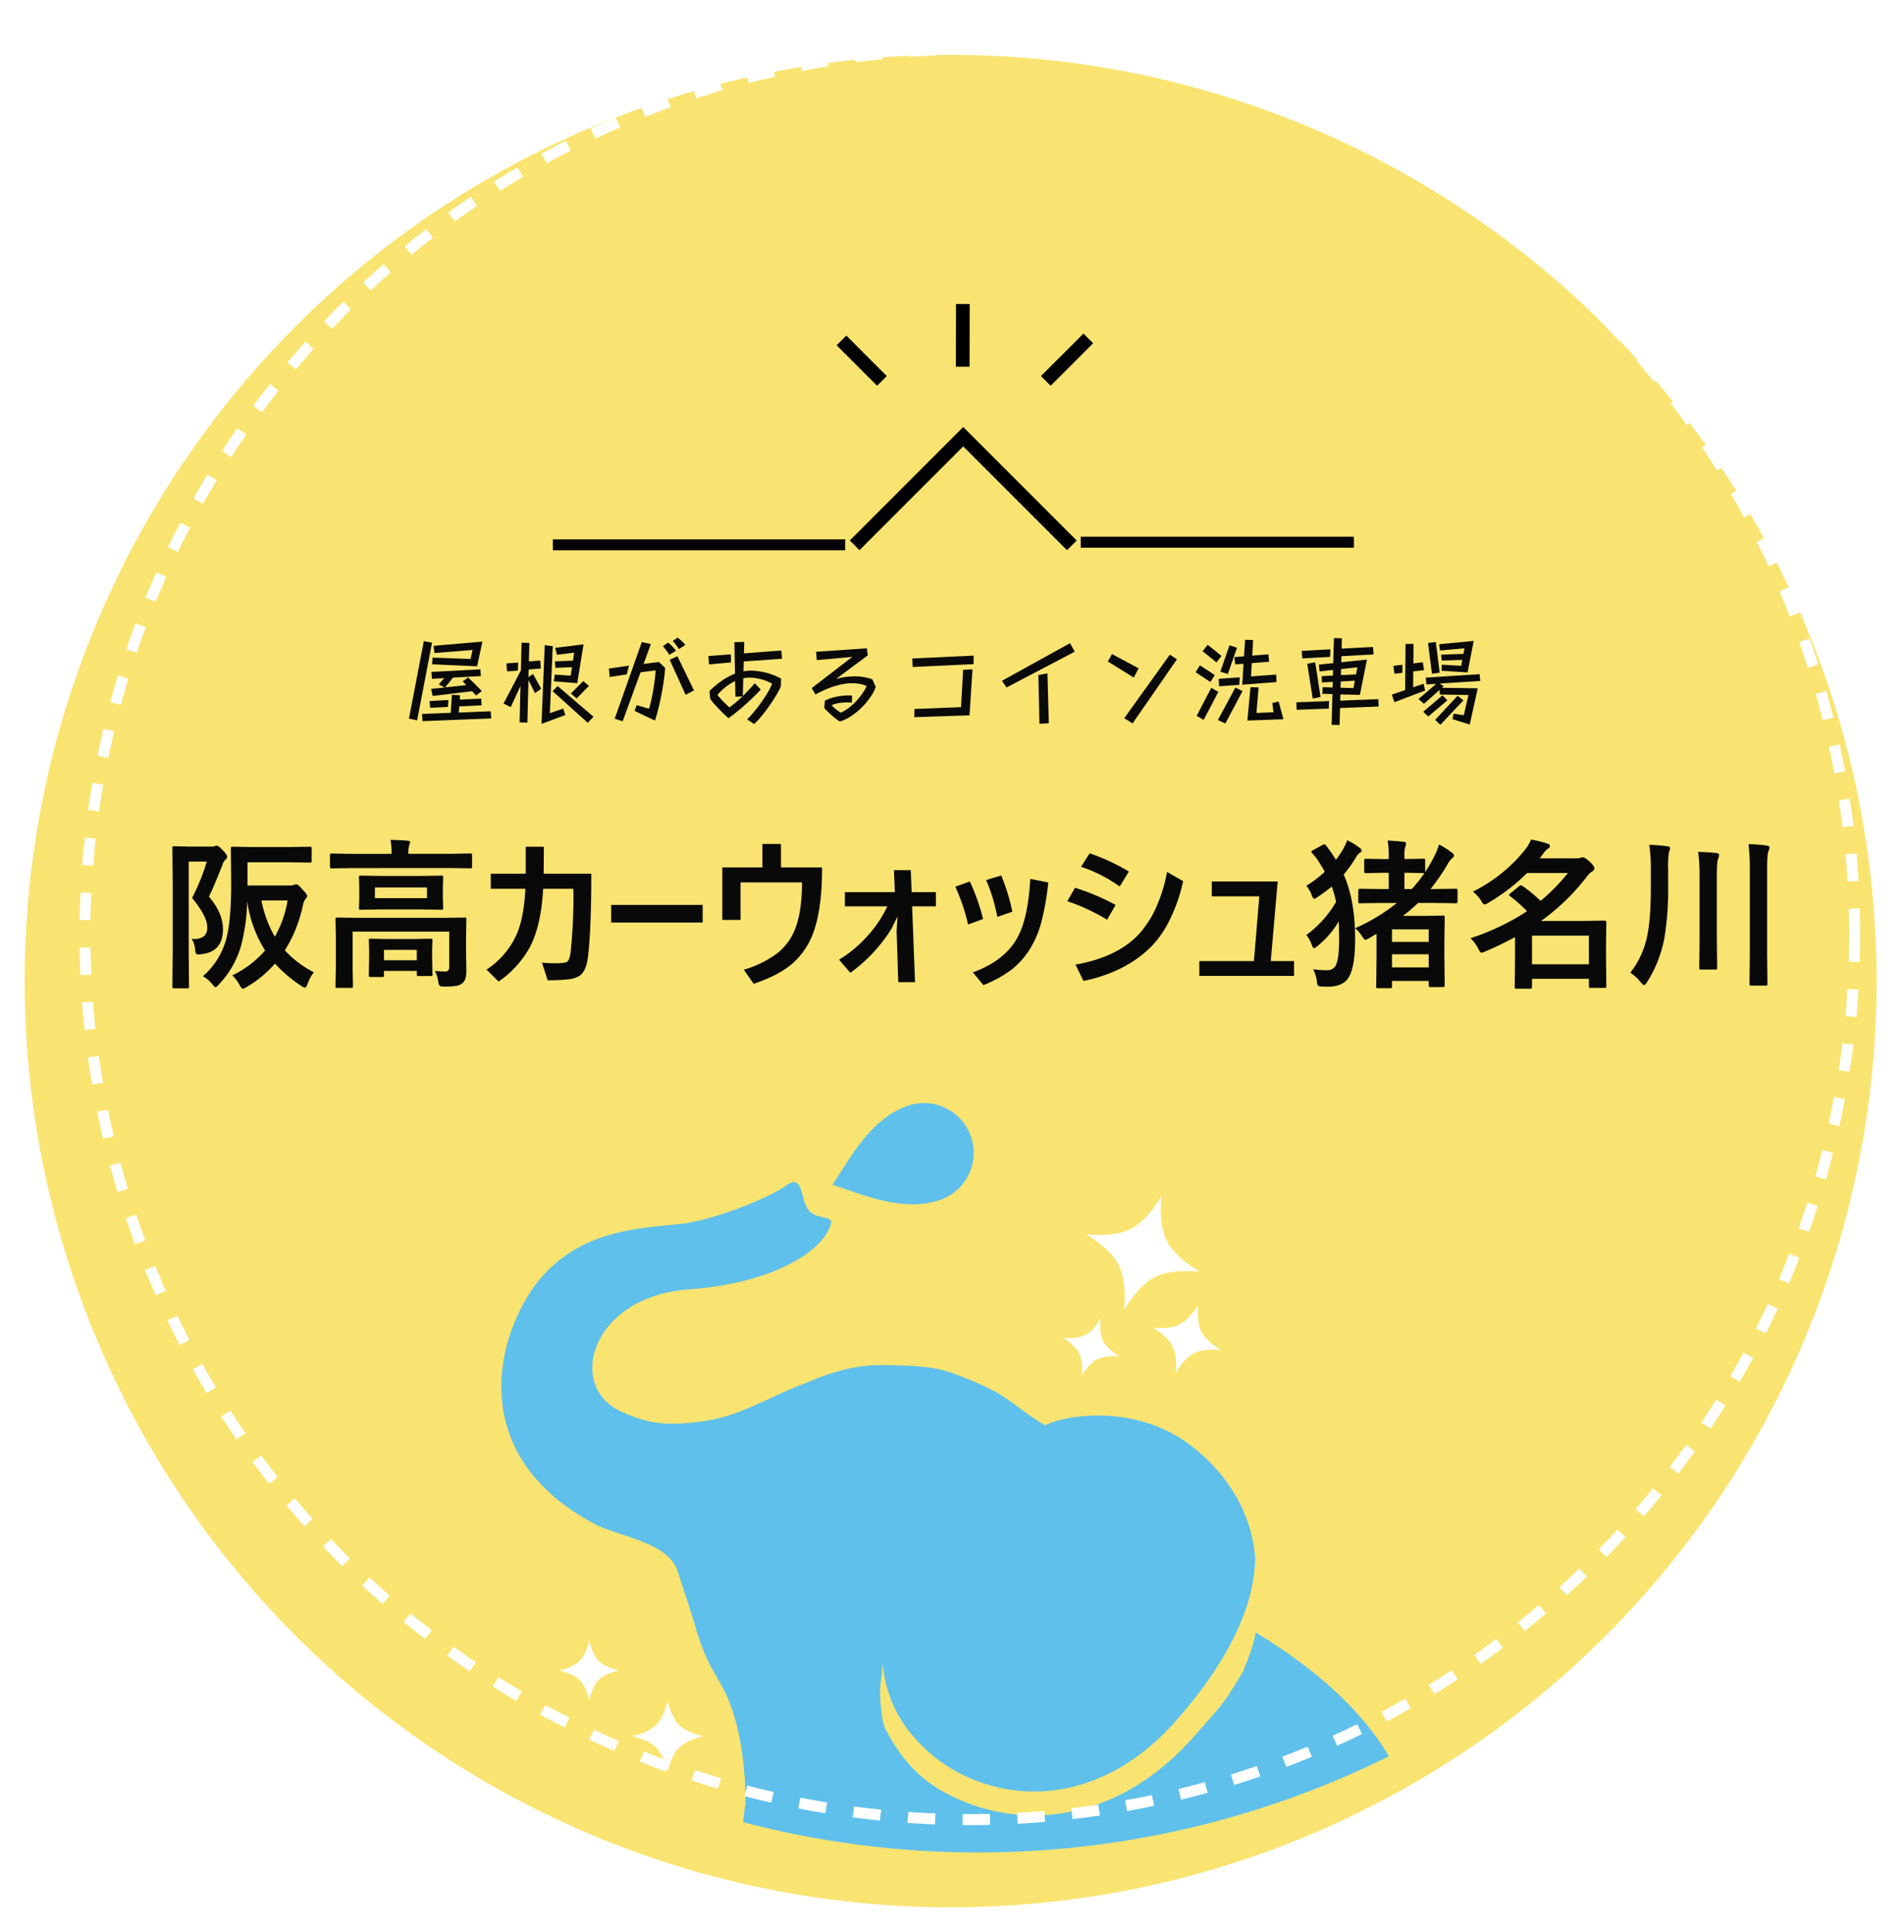 <svg xmlns="http://www.w3.org/2000/svg" xmlns:xlink="http://www.w3.org/1999/xlink" width="695" height="705" viewBox="0 0 695 705">
  <defs>
    <filter id="楕円形_32" x="0" y="0" width="694" height="705" filterUnits="userSpaceOnUse">
      <feOffset dx="-5" dy="20" input="SourceAlpha"/>
      <feGaussianBlur stdDeviation="3" result="blur"/>
      <feFlood flood-opacity="0.161"/>
      <feComposite operator="in" in2="blur"/>
      <feComposite in="SourceGraphic"/>
    </filter>
    <clipPath id="clip-path">
      <circle id="楕円形_36" data-name="楕円形 36" cx="338" cy="338" r="338" transform="translate(-2041 -4194)" fill="#fff"/>
    </clipPath>
  </defs>
  <g id="グループ_590" data-name="グループ 590" transform="translate(-606 -229)">
    <g transform="matrix(1, 0, 0, 1, 606, 229)" filter="url(#楕円形_32)">
      <circle id="楕円形_32-2" data-name="楕円形 32" cx="338" cy="338" r="338" transform="translate(14)" fill="#f9e471"/>
    </g>
    <path id="パス_762" data-name="パス 762" d="M-189.288-28.044l2.988.576L-191.736.864l-2.988-.648Zm3.168,6.012,13.9.5.72-3.276-13.9,1.116-.36-2.628,17.856-1.548-1.944,9-16.416-.72Zm14.436,12.276-14.4,1.728-.54-2.592,4.9-.5-2.124-1.152,2.016-2.268-4.5.252-.18-2.52,17.856-.936.18,2.448-10.188.576-2.844,3.564,7.74-.828-1.332-1.4,2.016-1.4,4.968,4.932-2.088,1.656Zm-18.252,8.28,10.44-.4.468-6.588,2.952.18-.108,1.584,7.812-.36.18,2.448-8.172.4-.18,2.232,11.664-.468L-164.7.18l-25.092.972Zm2.736-4.716,6.876-.36-.18,2.52-6.48.324Zm33.192-5.472-3.564,7.7-2.628-1.3,6.336-12.1.252-10.116,2.844.072-.18,6.768,4.14-.324.216,2.916-4.428.36-.072,2.772,1.656-1.152,2.988,5.4-2.268,1.584-2.376-4.752-.4,15.516-2.844-.072Zm12.492-4.176,5.832.4.468-3.1-6.084.252-.144-2.376,6.588-.252.432-2.916-6.3.756-.612-2.52L-131-26.856l-2.3,14.148-8.532-.684Zm-3.636-10.728,2.916.36L-143.28-1.764l4.86-1.656.792,2.34-8.712,3.24Zm-14,6.66,4.284-.324-.072,2.916-3.96.324Zm28.044,6.444,2.088,1.764-4.5,4.572-2.088-1.8Zm-9.36,1.8,13.1,11.2-2.088,2.232L-142.272-9.792Zm44.316-13.464q-.432-.648-1.116-1.566a17.782,17.782,0,0,0-1.152-1.422l1.764-1.224A18.456,18.456,0,0,1-95.184-28.1a13.22,13.22,0,0,1,1.332,1.422ZM-111.6-4.68l4.5,1.3q.612-2.016,1.116-4.5t.846-4.968q.342-2.484.45-4.536l-5.508.72-6.516,17.856-2.916-.936,9.9-27.972,3.312.72-2.664,7.272,5.616-.72,2.268,2.2q-.252,3.132-.81,6.588t-1.314,6.732q-.756,3.276-1.62,5.868l-7.416-3.528Zm11.916-18.36a17.758,17.758,0,0,0-1.152-1.692q-.684-.9-1.188-1.476l1.872-1.3a9.412,9.412,0,0,1,1.494,1.332q.81.864,1.422,1.62Zm.144,1.8,2.808-1.3,6.048,12.492-3.06,1.584Zm-22.212,3.2,7.38-1.044-.864,3.168-6.192.972ZM-71.28.5A35.939,35.939,0,0,0-68.76-2.25q1.368-1.638,2.682-3.492T-63.72-9.36a18.924,18.924,0,0,0,1.548-3.168,17.761,17.761,0,0,0-8.064-2.2q-.612,0-1.224.054a8.663,8.663,0,0,0-1.224.2l-.18,6.444q1.224-1.188,2.358-2.394t2-2.25l2.2,2.3Q-67.32-9.252-68.8-7.812t-3.15,2.934q-1.674,1.494-3.276,2.79T-78.084.072q-.756-.648-1.71-1.566T-81.72-3.42q-.972-1.008-1.782-1.962A20.639,20.639,0,0,1-84.78-7.02L-85-9.864a32.58,32.58,0,0,1,4.644-3.852,23.413,23.413,0,0,1,4.644-2.448l-.216-11.484,3.6-.108-.108,4.176,13.644-1.044.252,3.024-13.968.972-.108,3.6a11.828,11.828,0,0,1,1.458-.2q.738-.054,1.494-.054A23.986,23.986,0,0,1-58.9-14.364l-.072,2.772A19.563,19.563,0,0,1-60.246-9q-.846,1.476-1.908,3.078t-2.232,3.168Q-65.556-1.188-66.672.09A23.241,23.241,0,0,1-68.724,2.2ZM-85.428-22.608l8.208-.612.036,2.952-7.992.72Zm9.756,9.144a19.98,19.98,0,0,0-6.444,5.04q.5.648,1.278,1.512t1.62,1.674q.846.81,1.458,1.386,1.008-.72,2.25-1.764t2.5-2.268l-2.556.144Zm51.336,2.16a16.713,16.713,0,0,1-1.98,3.744A25.516,25.516,0,0,1-29.43-3.852,25.723,25.723,0,0,1-33.264-.72,15.892,15.892,0,0,1-37.44,1.3,15.074,15.074,0,0,1-39.06.144q-.9-.72-1.746-1.494t-1.476-1.4q-.63-.63-.846-.882l.216-2.664a15.44,15.44,0,0,1,4.356-1.494,22.939,22.939,0,0,1,4.212-.45q.4,0,.738.018t.63.054l-.072,2.592a13.435,13.435,0,0,0-1.8-.108,18.1,18.1,0,0,0-3.078.27,8.336,8.336,0,0,0-2.5.774,13.391,13.391,0,0,0,1.566,1.458A14.639,14.639,0,0,0-37.08-1.944,16.4,16.4,0,0,0-33.7-4.068,21.806,21.806,0,0,0-30.924-6.75a25.979,25.979,0,0,0,2.07-2.718,13.185,13.185,0,0,0,1.206-2.2,11.041,11.041,0,0,0-2.556-.774,15.575,15.575,0,0,0-2.7-.234,19.594,19.594,0,0,0-4.662.576,30.668,30.668,0,0,0-4.59,1.512,42.2,42.2,0,0,0-4.176,2.016l-1.368-2.34,14.8-11.376L-45.864-21.1l-.252-3.06,18.54-1.26.324,2.592-11.556,8.568A29.989,29.989,0,0,1-35.5-14.94a22.942,22.942,0,0,1,3.384-.252,21.4,21.4,0,0,1,3.258.252,18.651,18.651,0,0,1,3.294.828Zm13.32-10.4,22.428-1.044-.036,3.1-22.212,1.044Zm.792,18.432L6.8-3.96,7.56-17.568l3.42-.18L9.9-.972l-20.16.684Zm31.968-10.3,24.84-13.716,1.728,3.1L23.4-11.124ZM35.028-15.66l3.312-.612.5,18.18-3.42.216ZM61.92-23.328l9.72,5.22-1.8,3.348-9.468-5.868Zm21.1.216,2.592,1.692-16.2,23.4L66.384.072Zm26.892,3.348-3.024.216-.324-2.664,3.528-.288.4-6.048,2.916.108-.324,5.688,5.9-.468.288,2.7-6.336.5-.288,4.86,9.18-.684.144,2.736-12.528.972ZM96.84-26.712l5.04,4.068-1.836,2.34-5.076-4.068Zm7.956.18,2.736.9-3.348,9.576-2.736-.828ZM94-19.224l5.436,3.564-1.62,2.52-5.4-3.564Zm6.84,4.932,7.7-.54-.18,2.736-7.38.54Zm11.628,3.06,2.952.072-.792,9.324,6.228-.252-.432-3.384,2.3-.54,1.764,6.48L111.312.936Zm-5.544.144,2.628,1.26L103.284,2.016,100.548.756Zm-8.784.072,2.592,1.476L95.364.684,92.808-.792ZM144.972,2.556l-2.916-.072.324-11.2-3.708-.108.144-2.412,3.6.108.072-2.052-3.96.216-.072-2.3,4.1-.216.036-2.052-4.9.54-.288-2.484,5.256-.54.252-9.144,2.88.072-.072,3.78,11.448-.612.216,2.736-11.736.648-.072,2.2,9.4-.972L152.388-8.424,145.26-8.6l-.036,2.268,13.9-.54.108,2.7-14.076.54ZM131.148-24.48l10.476-.576-.108,2.772-10.152.54Zm2.016,4.68,2.916-.5,1.944,12.636-2.844.576Zm12.348,1.944-.036,2.232,5.508-.288.468-2.556ZM145.4-13.32l-.072,2.268,4.716.144.5-2.7Zm-16.2,7.6,11.916-.468-.072,2.772-11.736.432ZM182.3-19.44l7.092.4.36-2.16-7.488.252-.216-2.16,8.136-.288.36-2.016-8.892.792-.36-2.3,12.636-1.188L191.7-16.632l-9.54-.612Zm-5.04-7.92,2.844-.36,1.4,11.2-2.808.36ZM164.052-8.532l4.86-1.656.144-16.848h2.916l-.072,7.128,3.456-.432.432,2.88-3.924.468-.036,5.8,3.816-1.3.54,2.484-11.2,4.248Zm.54-10.476,3.348-.432-.036,2.952-2.88.36Zm22,17.424,3.708.576,1.728-7.38-10.476-.18-.036-1.692-5.724,5.076-2.016-1.728,6.48-5.544-3.6.216-.216-2.484,19.656-1.26.216,2.484-14.724.936,1.4.972-.648.576,13.068.18L192.492,2.376l-6.3-1.944ZM175.5-2.268l7.056-6.012,1.764,1.836-6.984,5.9ZM188.064-8.1l2.124,1.656-8.424,8.928-1.908-1.8Z" transform="translate(950 491)" fill="#0a0a0a"/>
    <path id="パス_761" data-name="パス 761" d="M-240.451-1.21A15.318,15.318,0,0,0-242.7,2.938q-.519,1.469-1.008,1.469a3.73,3.73,0,0,1-1.3-.634,49.3,49.3,0,0,1-9.622-8.153,41.028,41.028,0,0,1-10.313,8.527,4.455,4.455,0,0,1-1.412.663q-.432,0-1.181-1.354a15.344,15.344,0,0,0-2.65-3.543,36.714,36.714,0,0,0,11.956-9.075,45.029,45.029,0,0,1-6.54-18.005,69.917,69.917,0,0,1-2.017,15.413,33.88,33.88,0,0,1-8.3,14.98q-.922,1.008-1.239,1.008T-277.5,3.169A12,12,0,0,0-280.927.23a27.429,27.429,0,0,0,8.787-14.692q1.527-6.655,1.527-19.244l-.115-12.647q0-.49.115-.576a.992.992,0,0,1,.519-.086l7.577.115h13.137l7.519-.115q.461,0,.547.115a1.075,1.075,0,0,1,.086.547V-41.8q0,.576-.634.576l-7.519-.115H-264.65v8.47H-249.5a5.435,5.435,0,0,0,1.671-.173,4.049,4.049,0,0,1,.922-.288q.749,0,2.247,1.844,1.786,1.815,1.786,2.449a1.524,1.524,0,0,1-.519.951,4.949,4.949,0,0,0-1.008,2.276,49.728,49.728,0,0,1-6.626,16.594A37.341,37.341,0,0,0-240.451-1.21ZM-250.015-27.4h-9.564a42.844,42.844,0,0,0,4.9,13.223A40.284,40.284,0,0,0-250.015-27.4Zm-35.089,14q.461.029.835.029a5.521,5.521,0,0,0,3.8-1.066,4.233,4.233,0,0,0,1.124-3.255q0-3.832-5.531-10.63A77.888,77.888,0,0,0-279.515-41.6h-6.6V-8.5L-286,4q0,.461-.144.576a1.075,1.075,0,0,1-.547.086h-4.753a.866.866,0,0,1-.533-.1.937.937,0,0,1-.1-.562l.115-12.5V-33.937l-.115-12.532a1.051,1.051,0,0,1,.115-.634,1.075,1.075,0,0,1,.547-.086l5.013.115h8.671a2.868,2.868,0,0,0,1.181-.173,1.434,1.434,0,0,1,.634-.173q.691,0,2.3,1.757,1.527,1.527,1.527,2.3a1.4,1.4,0,0,1-.576,1.066,3.937,3.937,0,0,0-1.124,1.873q-3.515,8.873-4.955,11.61,5.128,5.992,5.128,11.869,0,8.383-8.066,9.161-.778.058-1.008.058a.785.785,0,0,1-.835-.461,8.485,8.485,0,0,1-.288-1.556A6.972,6.972,0,0,0-285.1-13.4Zm88.846,11.7q2.333.23,3.774.23,1.469,0,1.469-1.671V-16.046h-35.262V-2.823l.115,6.655a.912.912,0,0,1-.115.576.992.992,0,0,1-.519.086h-5.1q-.461,0-.547-.144a.9.9,0,0,1-.086-.519l.115-6.655V-14.289l-.115-6.223q0-.49.115-.576a1.075,1.075,0,0,1,.547-.086l7.951.115h30.537l7.951-.115q.49,0,.576.115a1.075,1.075,0,0,1,.086.547l-.115,6.712v4.84l.115,7.49q0,2.967-1.412,4.235a4.779,4.779,0,0,1-2.362,1.008A28.387,28.387,0,0,1-192.83,4q-1.44,0-1.729-.317a3.323,3.323,0,0,1-.461-1.5A12.516,12.516,0,0,0-196.259-1.7ZM-201.5-36.356l7.605-.115q.49,0,.576.115a.992.992,0,0,1,.086.519l-.115,3.832v3.63l.115,3.716q0,.461-.115.547a1.075,1.075,0,0,1-.547.086l-7.605-.115h-14.231l-7.577.115q-.49,0-.576-.115a.992.992,0,0,1-.086-.519l.115-3.716v-3.63l-.115-3.832q0-.461.115-.547a1.075,1.075,0,0,1,.547-.086l7.577.115Zm2.362,8.1v-3.918h-19.014v3.918Zm-27.253-10.976-7.49.115q-.49,0-.576-.115a.992.992,0,0,1-.086-.519V-43.9q0-.461.115-.547a1.075,1.075,0,0,1,.547-.086l7.49.115h14.318V-44.6a22.085,22.085,0,0,0-.4-4.9q2.91,0,6.251.288.951.086.951.6,0,.058-.4,1.181a11.277,11.277,0,0,0-.259,2.823v.173h15.125l7.49-.115q.461,0,.547.115a.992.992,0,0,1,.086.519v4.148q0,.461-.115.547a.992.992,0,0,1-.519.086l-7.49-.115ZM-215.474.519h-4.264q-.461,0-.547-.115a.992.992,0,0,1-.086-.519l.115-6.77V-9.1l-.115-3.716q0-.461.115-.547a.992.992,0,0,1,.519-.086l6.367.115h9.219l6.338-.115q.49,0,.576.115a.992.992,0,0,1,.086.519l-.115,3.14v2.593l.115,6.626a.866.866,0,0,1-.1.533.866.866,0,0,1-.533.1h-4.379a.98.98,0,0,1-.6-.115.992.992,0,0,1-.086-.519V-1.7H-214.84V-.115a.866.866,0,0,1-.1.533A.866.866,0,0,1-215.474.519Zm.634-9.91v3.8h11.984v-3.8Zm58.28-27.771h17.4q0,20.512-1.239,30.451-.634,5.186-3.111,6.828a9.626,9.626,0,0,1-3.875,1.239,61.769,61.769,0,0,1-7.706.346l-2.074-6.424q2.622.23,4.379.23a23.788,23.788,0,0,0,3.889-.23,1.88,1.88,0,0,0,1.44-.951,9.579,9.579,0,0,0,.749-2.938A195.58,195.58,0,0,0-145.7-31.689h-11.034q-.749,13.511-4.869,21.347A36.875,36.875,0,0,1-173.01,2.189l-4.379-4.379a29.956,29.956,0,0,0,11.12-13.166q2.535-6.136,3.054-16.334h-12.647v-5.474H-163.1v-9.853h6.6Q-156.5-39.929-156.56-37.163Zm24.66,11.379h33.389v6.424H-131.9Zm61.967-13.684h15.009q0,13.684-2.593,22.01A27.8,27.8,0,0,1-65.669-4.465Q-70.682-.086-79.9,3l-3.6-5.128A39.406,39.406,0,0,0-71.4-8.038a21.105,21.105,0,0,0,6.914-9.737q2.218-6.165,2.247-16.219H-84.683V-20.31h-6.655V-39.468H-76.7v-8.556h6.77Zm42.55,17.861L-29.6-17.055A57.444,57.444,0,0,1-44.61-1.008l-4.12-4.782a46.683,46.683,0,0,0,10.8-9.132A43.633,43.633,0,0,0-31.1-25.265H-46.6v-5.186h18.236l-.317-8.009h6.136l.317,8.009h8.844v5.186h-8.671L-20.987,2.42h-6.136l-.6-18.812ZM-6.295-32.438l5.3-1.9a75.429,75.429,0,0,1,4.84,13.684l-5.474,2.017A70.739,70.739,0,0,0-6.295-32.438Zm11.264-2.42,5.5-1.671a71.555,71.555,0,0,1,4.062,13.223l-5.5,1.9A62.442,62.442,0,0,0,4.969-34.858ZM.13-1.181q11.178-4.062,15.931-12.1,4.206-7.145,5.013-22.01l6.568,1.3a96.391,96.391,0,0,1-2.506,14.375,36.523,36.523,0,0,1-3.889,9.42,28.975,28.975,0,0,1-7.433,8.354,45.474,45.474,0,0,1-9.853,5.33ZM34.585-27.138l2.823-4.9a83.191,83.191,0,0,1,14.808,6.251L49.1-20.368A69.489,69.489,0,0,0,34.585-27.138ZM39.6-39.7l3.14-4.9a71.237,71.237,0,0,1,14.318,6.655L53.714-32.5A52.364,52.364,0,0,0,39.6-39.7ZM71-37.826l5.877,3.371a60.156,60.156,0,0,1-4.811,13.915,37.687,37.687,0,0,1-6.568,9.68Q56.134-1.3,40.49,1.959L37.581-4q15.067-2.679,22.9-10.861a36.593,36.593,0,0,0,6.684-10.371A57.243,57.243,0,0,0,71-37.826ZM108.853-5.3h8.5V.115H82.781V-5.3h19.936l1.959-23.623H87.333V-34.34h24.055Zm30.768-11.984A66.58,66.58,0,0,0,154.889-26.5H149.5l-8.066.115q-.461,0-.547-.115a.992.992,0,0,1-.086-.519v-4.062q0-.6.634-.6l8.066.115h2.42v-5.935H150.05l-6.424.115q-.461,0-.576-.144a1.162,1.162,0,0,1-.086-.576v-3.832q0-.49.144-.6a.9.9,0,0,1,.519-.086l6.424.115h1.873V-42.9a34.127,34.127,0,0,0-.4-6.367q2.967.144,5.819.432.893.086.893.634a3.176,3.176,0,0,1-.288,1.181,12,12,0,0,0-.288,3.486v1.008h.519l6.4-.115q.461,0,.547.115a1.162,1.162,0,0,1,.086.576v4.206a57.393,57.393,0,0,0,2.91-4.955,26.943,26.943,0,0,0,2.161-5.157,34.959,34.959,0,0,1,4.667,2.967q.778.576.778,1.066a1.129,1.129,0,0,1-.6.922,9.417,9.417,0,0,0-1.988,2.737,79.047,79.047,0,0,1-5.963,8.585h1.181l7.951-.115a1.05,1.05,0,0,1,.634.115.824.824,0,0,1,.086.49v4.062q0,.461-.144.547a1.162,1.162,0,0,1-.576.086l-7.951-.115H162.61a50.479,50.479,0,0,1-5.531,4.725h8.5l6.107-.115q.49,0,.576.144a1.162,1.162,0,0,1,.086.576l-.115,8.326v6.194L172.347,3.6q0,.6-.634.6h-4.552q-.663,0-.663-.6V1.959H153.1V3.976q0,.461-.144.547a1.162,1.162,0,0,1-.576.086h-4.408q-.461,0-.547-.115a.992.992,0,0,1-.086-.519l.115-10.054V-15.24l-2.708,1.613a4.755,4.755,0,0,1-1.354.576q-.375,0-1.239-1.3A10.565,10.565,0,0,0,139.621-17.285ZM153.1-3h13.4V-7.778H153.1Zm13.4-13.886H153.1v4.609h13.4Zm-1.93-20.512-6.4-.115h-.519v5.935h2.65a51.543,51.543,0,0,0,4.667-5.819Zm-27.8-11.984a24.572,24.572,0,0,1,4.523,2.766q.72.461.72.951a.842.842,0,0,1-.634.835,5.229,5.229,0,0,0-1.527,1.873,47.827,47.827,0,0,1-4.379,6.079q4.177,9.449,4.177,23.537,0,10.947-2.737,14.577-2.132,2.823-7.346,2.823a23,23,0,0,1-2.535-.115q-.835-.058-.979-.346a5.017,5.017,0,0,1-.375-1.556,13.515,13.515,0,0,0-1.354-4.35,37.515,37.515,0,0,0,5.186.346,3.294,3.294,0,0,0,3.313-2.333q.979-2.535.979-9.046,0-3.342-.144-6.424a32.853,32.853,0,0,1-7.807,9.017,3.152,3.152,0,0,1-1.239.778q-.288,0-.807-1.3a13.217,13.217,0,0,0-1.959-3.543,39.543,39.543,0,0,0,10.861-12.1,49,49,0,0,0-1.584-5.589,59.434,59.434,0,0,1-5.1,3.8,4.832,4.832,0,0,1-1.3.72q-.346,0-.922-1.354a11.28,11.28,0,0,0-1.959-3.428,42.1,42.1,0,0,0,6.712-5.128q-1.21-2.247-2.881-4.725-.547-.749-1.729-2.1a1.322,1.322,0,0,1-.288-.547q0-.2.663-.519l3.371-1.844a1.864,1.864,0,0,1,.749-.288q.288,0,.6.461a53.542,53.542,0,0,1,3.6,5.214,34.125,34.125,0,0,0,2.823-4.264A21.184,21.184,0,0,0,136.769-49.378ZM182.6-30.624a56.05,56.05,0,0,0,19.244-15.528,14.991,14.991,0,0,0,2.017-3.486,41.945,41.945,0,0,1,6.05,1.5q.835.23.835.807a1.2,1.2,0,0,1-.778,1.066,8.363,8.363,0,0,0-1.757,1.9l-1.181,1.584H219.91a7.743,7.743,0,0,0,1.7-.115,3.526,3.526,0,0,1,1.066-.288q.807,0,2.478,1.527Q227-39.958,227-39.18A1.353,1.353,0,0,1,226.162-38a7.619,7.619,0,0,0-1.93,1.873,78.373,78.373,0,0,1-16.709,16.19h15.153l8.009-.115q.663,0,.663.576l-.115,7.605v5.445l.115,10.256a.912.912,0,0,1-.115.576.992.992,0,0,1-.519.086h-5.042q-.49,0-.6-.144a.9.9,0,0,1-.086-.519V1.181H204.21V4.12q0,.663-.576.663h-5.1q-.461,0-.547-.115a1.075,1.075,0,0,1-.086-.547l.115-10.429v-7.75A114.92,114.92,0,0,1,187.1-8.787a4.616,4.616,0,0,1-1.354.461q-.4,0-1.181-1.527a13.021,13.021,0,0,0-2.823-3.774,86.449,86.449,0,0,0,20.656-9.853,49.411,49.411,0,0,0-6.165-5.474q-.4-.317-.4-.49,0-.2.49-.576l3.111-2.535a1.233,1.233,0,0,1,.72-.375,1.716,1.716,0,0,1,.691.288,58.537,58.537,0,0,1,6.511,5.387,72.362,72.362,0,0,0,9.968-10.169H202.395a68.836,68.836,0,0,1-14.174,10.89,3.077,3.077,0,0,1-1.354.576q-.49,0-1.239-1.354A11.647,11.647,0,0,0,182.6-30.624Zm42.377,16.046H204.21V-4.12h20.771ZM240.105-1.066a31.943,31.943,0,0,0,6.367-14.52q1.124-5.675,1.124-17.285v-5.906a58.157,58.157,0,0,0-.6-8.959q4.408.23,6.568.547,1.066.086,1.066.749a4.489,4.489,0,0,1-.432,1.354,34.868,34.868,0,0,0-.288,6.4v5.243A111.018,111.018,0,0,1,252.551-13.8,45.423,45.423,0,0,1,246.184,2.42q-.72,1.066-1.066,1.066-.259,0-1.181-1.008A15.914,15.914,0,0,0,240.105-1.066Zm43.155-46.9a55.139,55.139,0,0,1,6.6.519q1.066.115,1.066.778a7.7,7.7,0,0,1-.4,1.3q-.49,1.124-.49,6.251V-7.894L290.146,3q0,.49-.115.576a.992.992,0,0,1-.519.086H284.24q-.461,0-.547-.115A1.075,1.075,0,0,1,283.606,3l.115-10.832V-38.949A79.47,79.47,0,0,0,283.26-47.966Zm-18.409,2.823q3.947.115,6.6.432,1.066.086,1.066.749a6,6,0,0,1-.4,1.44q-.432.893-.432,6.136v23.709l.115,9.795q0,.49-.115.591a1.1,1.1,0,0,1-.6.1h-5.186q-.461,0-.547-.115a1.162,1.162,0,0,1-.086-.576l.115-9.795V-36.212A65.822,65.822,0,0,0,264.852-45.143Z" transform="translate(961 585)" fill="#090909"/>
    <g id="グループ_283" data-name="グループ 283" transform="translate(609.731 116.438)">
      <g id="グループ_217" data-name="グループ 217" transform="translate(303.429 223.5)">
        <path id="パス_55" data-name="パス 55" d="M647-3606.286l39.641-39.641,39.641,39.641" transform="translate(-642.2 3694.347)" fill="none" stroke="#000" stroke-width="5"/>
        <line id="線_69" data-name="線 69" x2="14.768" y2="14.768" transform="translate(0 13.292)" fill="none" stroke="#000" stroke-width="5"/>
        <line id="線_70" data-name="線 70" x1="0.052" y2="22.891" transform="translate(44.254 0)" fill="none" stroke="#000" stroke-width="5"/>
        <line id="線_71" data-name="線 71" x1="15.507" y2="15.507" transform="translate(74.581 12.553)" fill="none" stroke="#000" stroke-width="5"/>
      </g>
      <line id="線_72" data-name="線 72" x2="106.699" transform="translate(198.07 311.372)" fill="none" stroke="#000" stroke-width="4"/>
      <line id="線_73" data-name="線 73" x2="99.699" transform="translate(390.769 310.419)" fill="none" stroke="#000" stroke-width="4"/>
    </g>
    <g id="マスクグループ_16" data-name="マスクグループ 16" transform="translate(2666 4423)" clip-path="url(#clip-path)">
      <g id="ゾウ" transform="translate(-1702.003 -3573.987)">
        <g id="グループ_273" data-name="グループ 273" transform="translate(-174.997 -217.487)">
          <g id="グループ_267" data-name="グループ 267" transform="translate(120.857)">
            <g id="グループ_266" data-name="グループ 266">
              <g id="グループ_265" data-name="グループ 265">
                <path id="パス_127" data-name="パス 127" d="M165.814,29.806c10.217,3.242,25.659,10.291,39.338,5.52A18.167,18.167,0,1,0,193.186,1.019C179.507,5.79,171.8,20.916,165.814,29.806Z" transform="translate(-165.814 0)" fill="#5fc0eb"/>
              </g>
            </g>
          </g>
          <g id="グループ_270" data-name="グループ 270" transform="translate(0 28.861)">
            <g id="グループ_269" data-name="グループ 269">
              <g id="グループ_268" data-name="グループ 268">
                <path id="パス_128" data-name="パス 128" d="M138.3,223.779c-.181,5.912.7,13.136,2.034,15.639,6.855,12.884,14.647,20.615,28.906,26.356a67.731,67.731,0,0,0,41.3,2.961c14.532-3.507,29.164-12.022,42.1-26.654,12.625-14.259,10.721-11.991,17.992-23.668,2.2-5.46,3.824-9.517,4.724-14.516,50.845,30.988,67.741,66.646,56.083,110.684,3.8,14.677,11.542,36.634,17.153,46.592,6.72,11.889-11.919,10.7-31.713-11.656.338-.625.665-1.273-.063-.056-31.066,51.958-58.1,96.25-58.1,96.25l-64.77-26.051s5.491-32.645,6.567-44.39c3.305-36.294-30.23-41.787-44.436-14.132-4.228,8.223-18.809,35.726-18.809,35.726l-61.53-24.748L89.086,266.345s.8-26.46-8.875-43.4c-3.235-5.669-3.863-6.773-4.35-7.779a67.7,67.7,0,0,1-3.28-7.892c-1.839-5.233-.058-.873-8.3-25.849-3.551-10.759-21.806-12.387-30.641-17.335-41.931-22.4-37.879-60.068-24.07-82.779C26.162,54.054,56.158,56.76,69.017,54.286s29.117-9.324,35-13.5c6.421-4.558,4.949,5.186,8.142,9,3.179,3.793,8.976,1.724,8.114,5.019-2.518,9.63-20.383,21.616-51.711,23.887-35.8,2.6-44.994,35.364-24.939,44.542,5.531,2.531,11.735,4.76,19.917,4.494,21.911-.709,28.39-7.475,47.539-14.825,15.268-6.554,23.128-6.765,32.868-6.491,15.145.426,18.325,1.606,29.623,6.421,12.309,5.246,13.453,8.545,24.886,15.5,8.48-4.228,31.917-7.081,50.61,5.5,10.3,6.935,24.536,21.413,26.146,43.27a65.221,65.221,0,0,1-5,22.314c-4.383,10.9-11.988,23.21-24.1,36.89-11.918,13.45-24.92,20.876-37.617,23.955a58.945,58.945,0,0,1-36-2.577,56.516,56.516,0,0,1-23.228-17.166,45.4,45.4,0,0,1-10.018-25.368" transform="translate(0 -39.596)" fill="#5fc0eb"/>
              </g>
            </g>
          </g>
          <g id="グループ_271" data-name="グループ 271" transform="translate(204.906 33.955)">
            <path id="パス_129" data-name="パス 129" d="M322.292,62.908c-2.186-4.338-2.54-10.772-1.94-16.322-2.819,4.82-6.927,9.784-11.266,11.972S298.314,61.1,292.765,60.5c4.82,2.817,9.783,6.926,11.97,11.265s2.54,10.772,1.941,16.322c2.817-4.82,6.928-9.784,11.265-11.972s10.772-2.539,16.322-1.941C329.443,71.356,324.48,67.245,322.292,62.908Z" transform="translate(-284.283 -46.586)" fill="#fff"/>
            <path id="パス_130" data-name="パス 130" d="M343.966,110.778c-1.3-2.59-1.518-6.436-1.159-9.751-1.684,2.878-4.138,5.846-6.73,7.152s-6.436,1.517-9.751,1.16c2.879,1.684,5.844,4.139,7.15,6.73s1.518,6.436,1.16,9.751c1.683-2.88,4.139-5.845,6.73-7.152s6.435-1.517,9.75-1.16C348.24,115.825,345.274,113.368,343.966,110.778Z" transform="translate(-293.383 -61.347)" fill="#fff"/>
            <path id="パス_131" data-name="パス 131" d="M294.963,107.922c-1.414,2.417-3.474,4.908-5.649,6.005s-5.4,1.273-8.186.973c2.415,1.415,4.906,3.474,6,5.65s1.275,5.4.975,8.187c1.413-2.418,3.474-4.907,5.65-6s5.4-1.273,8.185-.974c-2.416-1.413-4.907-3.474-6-5.649S294.662,110.706,294.963,107.922Z" transform="translate(-281.128 -63.216)" fill="#fff"/>
          </g>
          <g id="グループ_272" data-name="グループ 272" transform="translate(21.104 196.084)">
            <path id="パス_132" data-name="パス 132" d="M82.573,307.99c-2.05-2.051-3.456-5.637-4.154-8.9-.7,3.261-2.1,6.847-4.152,8.9s-5.638,3.456-8.9,4.154c3.261.7,6.846,2.1,8.9,4.153s3.456,5.638,4.155,8.9c.7-3.262,2.1-6.846,4.152-8.9s5.638-3.456,8.9-4.155C88.211,311.446,84.625,310.041,82.573,307.99Z" transform="translate(-38.827 -277.176)" fill="#fff"/>
            <path id="パス_133" data-name="パス 133" d="M39.91,269.024c-.587,2.738-1.763,5.749-3.486,7.472s-4.733,2.9-7.469,3.487c2.737.588,5.747,1.763,7.469,3.487s2.9,4.731,3.488,7.47c.585-2.739,1.763-5.748,3.486-7.472s4.732-2.9,7.469-3.488c-2.736-.585-5.747-1.764-7.469-3.486S40.495,271.762,39.91,269.024Z" transform="translate(-28.954 -269.024)" fill="#fff"/>
          </g>
        </g>
      </g>
    </g>
    <g id="楕円形_102" data-name="楕円形 102" transform="translate(635 245)" fill="none" stroke="#fff" stroke-width="4" stroke-dasharray="10">
      <circle cx="325" cy="325" r="325" stroke="none"/>
      <circle cx="325" cy="325" r="323" fill="none"/>
    </g>
  </g>
</svg>
